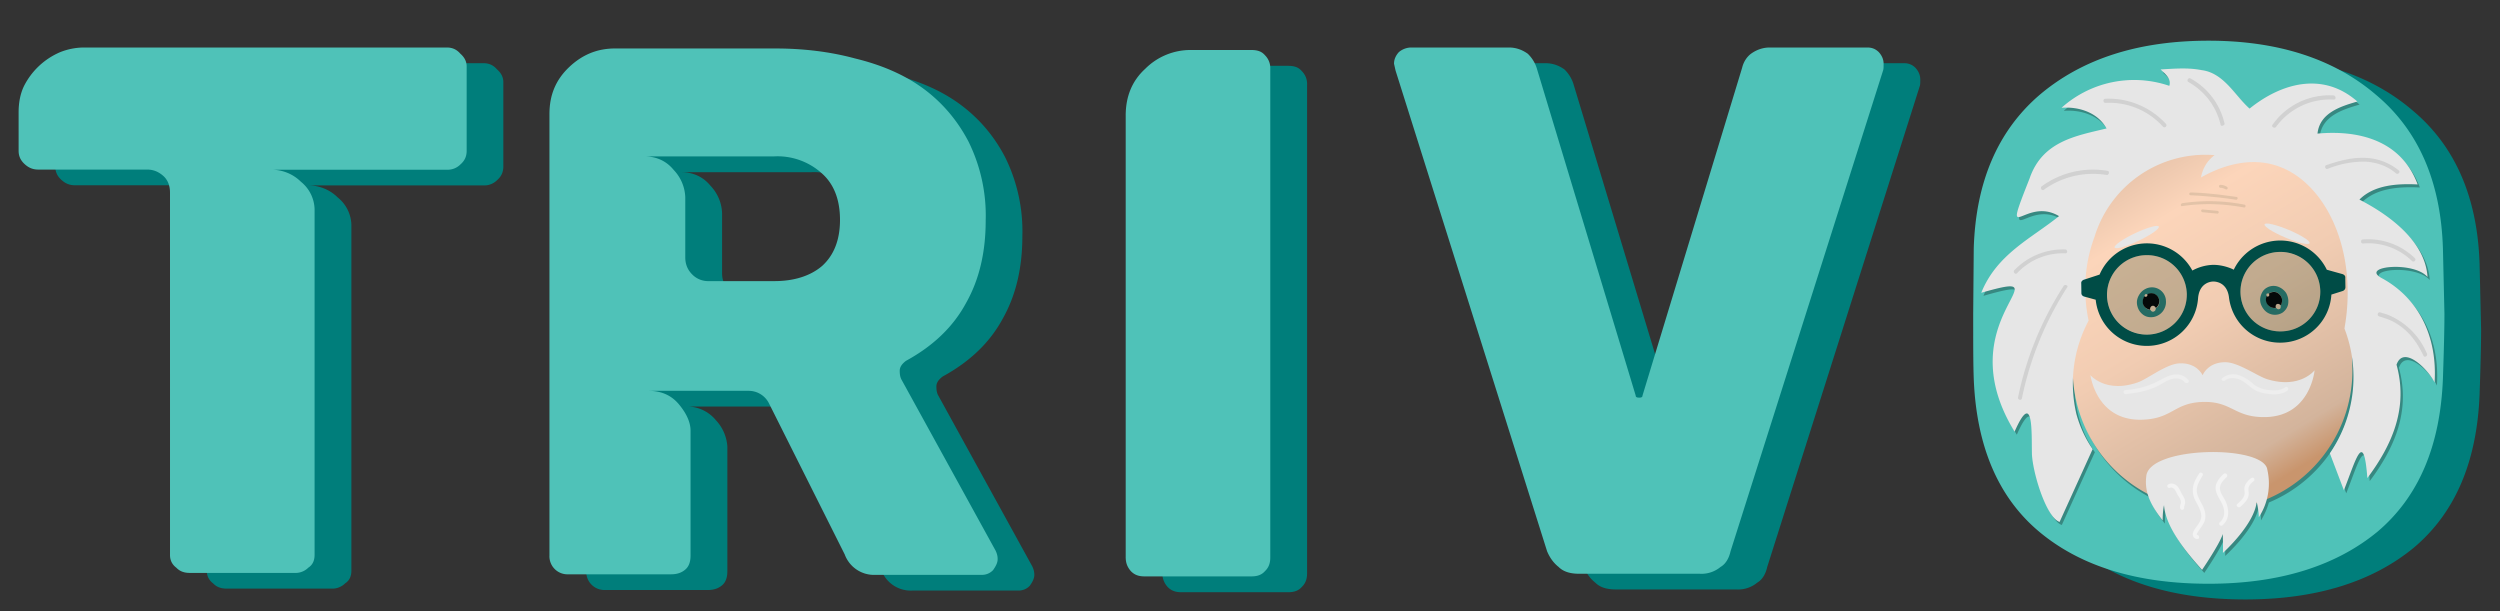 <svg xmlns="http://www.w3.org/2000/svg" viewBox="0 0 1800 440" xmlns:v="https://vecta.io/nano"><rect x="0" y="0" width="1800" height="440" fill="#333333" stroke="none"/><style><![CDATA[.H{fill:#e6e6e6}.I{enable-background:new}.J{fill:#002700}]]></style><path d="M1616.6 431.6c-51.3 0-92.1-12.5-121.9-37.4s-45.3-61.9-47.2-110.2c-.4-10.2-.4-25.7-.4-46.8l.4-47.2c1.5-47.9 17.4-84.5 47.2-110.2 30.6-26 70.9-39.2 121.9-39.2 50.2 0 90.6 13.2 120.8 39.2 30.6 25.7 46.4 62.7 47.9 110.2l1.1 47.2c0 11-.4 26.4-1.1 46.8-1.9 48.7-17.7 85.3-47.2 110.2-29.8 24.6-70.2 37.4-121.5 37.4zm0-81.5c18.9 0 34-5.7 45.3-17 11.3-11.7 17.4-29.1 18.1-52.8l1.1-45.3c0-9.1-.4-23.8-1.1-44.2-.8-23.4-6.8-40.8-18.1-52.1a60 60 0 0 0-45.3-17.4 60.6 60.6 0 0 0-45.7 17.4c-11.3 11.3-17.4 28.7-18.1 52.1-.4 10.2-.4 24.9-.4 44.2l.4 45.3c.8 23.4 6.8 41.1 18.1 52.8a61.9 61.9 0 0 0 45.7 17zM1370.9 45.5c3.4 0 6 1.1 8.3 3.4 2.3 2.6 3.4 5.3 3.4 8.3 0 2.3 0 3.8-.4 4.9l-109.8 346.1c-1.1 4.9-3.4 9.1-7.2 11.3a21.5 21.5 0 0 1-15.1 4.9h-86.8c-6.4 0-11.3-1.5-14.7-4.9-3.8-3-6.4-6.8-8.3-11.3L1031.2 62.1l-1.1-4.9c0-3 1.1-5.7 3.4-8.3a14 14 0 0 1 8.7-3.4h70.6c4.9 0 9.4 1.5 13.6 4.5a25 25 0 0 1 6.4 10.2l71.3 235.9c0 1.1.8 1.5 2.6 1.5 1.5 0 2.3-.4 2.3-1.5l71.7-235.9c1.1-4.5 3.4-7.9 6.4-10.2 4.2-3 8.7-4.5 13.6-4.5h70.2zm-534 366.9V94.6c0-13.6 4.5-24.9 14-33.6a46 46 0 0 1 33.2-13.6h43.4c4.5 0 7.5 1.1 9.8 3.8a13 13 0 0 1 3.8 9.8v351.8c0 4.1-1.1 7.2-3.8 9.8-2.3 2.6-5.3 3.8-9.8 3.8h-77c-4.2 0-7.2-1.1-9.8-3.8a14.3 14.3 0 0 1-3.8-10.2zm-95.5 9.4a11 11 0 0 1-8.3 3.4h-76.2a22.5 22.5 0 0 1-22.3-14.7l-54.7-109.1a16.3 16.3 0 0 0-14.7-8.7h-71.7a27 27 0 0 1 21.9 9.8 30.7 30.7 0 0 1 8.3 18.9v89.8c0 4.5-1.1 7.9-3.8 10.2s-6 3.4-10.2 3.4h-74a13.1 13.1 0 0 1-13.6-13.6V93.4c0-13.6 4.5-24.5 14-33.6s20.4-13.6 33.2-13.6h115.1c20.4 0 39.6 2.3 57.7 7.2 18.5 4.5 34.7 11.3 48.3 21.1s24.9 22.6 33.2 38.5a120 120 0 0 1 12.5 57c0 22.6-4.5 42.3-14 59.2-9.1 17-23.4 31-43.4 41.9-3 2.3-4.5 4.5-4.5 7.2s.4 4.5 1.1 6l67.9 123.4c1.1 2.3 1.5 4.1 1.5 6 .1 2.4-1.1 5.1-3.3 8.1zM631.2 169.7c0-14.7-4.5-26-13.2-33.6a47.6 47.6 0 0 0-34.3-12.1h-93.2c8.7 0 15.9 3.4 21.1 9.8a30 30 0 0 1 8.3 19.6v43.4c0 4.5 1.5 8.7 4.9 12.1a16 16 0 0 0 12.1 4.9H584c14.3 0 26-3.8 34.3-10.9a42.7 42.7 0 0 0 12.9-33.2zM348.1 45.5c4.1 0 7.2 1.5 9.8 4.5 3 2.6 4.5 5.7 4.5 9.1v60.8c0 4.1-1.5 7.2-4.5 9.8a13 13 0 0 1-9.8 3.8h-126a30 30 0 0 1 21.1 8.7 26.2 26.2 0 0 1 9.8 19.6v249.1c0 4.1-1.5 7.2-4.5 9.1a13 13 0 0 1-9.8 3.8h-75.5c-4.1 0-7.2-1.1-9.8-3.8-3-2.3-4.5-5.3-4.5-9.1V150c0-4.9-1.5-9.1-4.9-12.1s-7.2-4.5-11.3-4.5H54.1c-3.8 0-6.8-1.1-9.8-3.8s-4.5-5.7-4.5-9.8V92.3c0-6.8 1.1-13.2 3.8-18.9a50.6 50.6 0 0 1 43.5-27.9h261z" fill="#007e7b"/><path d="M1590.2 420.3c-51.3 0-92.1-12.5-121.9-37.4s-45.3-61.9-47.2-110.2c-.4-10.2-.4-25.7-.4-46.8l.4-47.2c1.5-47.9 17.4-84.5 47.2-110.2 30.6-26 70.9-39.2 121.9-39.2 50.2 0 90.6 13.2 120.8 39.2 30.6 25.7 46.4 62.7 47.9 110.2l1.1 47.2c0 11-.4 26.4-1.1 46.8-1.9 48.7-17.7 85.3-47.2 110.2-29.8 24.5-70.2 37.4-121.5 37.4zm0-81.5c18.9 0 34-5.7 45.3-17 11.3-11.7 17.4-29.1 18.1-52.8l1.1-45.3c0-9.1-.4-23.8-1.1-44.2-.8-23.4-6.8-40.8-18.1-52.1a60 60 0 0 0-45.3-17.4 60.6 60.6 0 0 0-45.7 17.4c-11.3 11.3-17.4 28.7-18.1 52.1-.4 10.2-.4 24.9-.4 44.2l.4 45.3c.8 23.4 6.8 41.1 18.1 52.8a61.6 61.6 0 0 0 45.7 17zM1344.5 34.2c3.4 0 6 1.1 8.3 3.4 2.3 2.6 3.4 5.3 3.4 8.3 0 2.3 0 3.8-.4 4.9L1246 396.9c-1.1 4.9-3.4 9.1-7.2 11.3a21.5 21.5 0 0 1-15.1 4.9h-86.8c-6.4 0-11.3-1.5-14.7-4.9-3.8-3-6.4-6.8-8.3-11.3L1004.8 50.8l-1.1-4.9c0-3 1.1-5.7 3.4-8.3a14 14 0 0 1 8.7-3.4h70.6c4.9 0 9.4 1.5 13.6 4.5a25 25 0 0 1 6.4 10.2l71.3 235.9c0 1.1.8 1.5 2.6 1.5 1.5 0 2.3-.4 2.3-1.5l71.7-235.9c1.1-4.5 3.4-7.9 6.4-10.2 4.2-3 8.7-4.5 13.6-4.5h70.2zM810.5 401V83.2c0-13.6 4.5-24.9 14-33.6A46 46 0 0 1 857.7 36H901c4.5 0 7.5 1.1 9.8 3.8a13 13 0 0 1 3.8 9.8v351.8c0 4.1-1.1 7.2-3.8 9.8-2.3 2.6-5.3 3.8-9.8 3.8h-77c-4.2 0-7.2-1.1-9.8-3.8-2.6-3-3.7-6-3.7-10.2zm-95.5 9.5a11 11 0 0 1-8.3 3.4h-76.2a22.5 22.5 0 0 1-22.3-14.7l-54.7-109.1a16.3 16.3 0 0 0-14.7-8.7H467c9.4 0 16.6 3.4 21.9 9.8s8.3 12.8 8.3 18.9v89.8c0 4.5-1.1 7.9-3.8 10.2s-6 3.4-10.2 3.4h-74a13 13 0 0 1-13.6-13.6V82.1c0-13.6 4.5-24.5 14-33.6s20.4-13.6 33.2-13.6H558c20.4 0 39.6 2.3 57.7 7.2 18.5 4.5 34.7 11.3 48.3 21.1s24.9 22.7 33.2 38.5a120 120 0 0 1 12.5 57c0 22.6-4.5 42.3-14 59.2-9.1 17-23.4 31-43.4 41.9-3 2.3-4.5 4.5-4.5 7.2s.4 4.5 1.1 6l67.9 123.4c1.1 2.3 1.5 4.1 1.5 6 .1 2.4-1.1 5-3.3 8.1zM604.8 158.3c0-14.7-4.5-26-13.2-33.6a47.6 47.6 0 0 0-34.3-12.1H464c8.7 0 15.9 3.4 21.1 9.8a30 30 0 0 1 8.3 19.6v43.4c0 4.5 1.5 8.7 4.9 12.1a16 16 0 0 0 12.1 4.9h47.2c14.3 0 26-3.8 34.3-10.9 8.3-7.5 12.9-18.4 12.9-33.2zM321.7 34.2c4.1 0 7.2 1.5 9.8 4.5 3 2.6 4.5 5.7 4.5 9.1v60.8c0 4.1-1.5 7.2-4.5 9.8a13 13 0 0 1-9.8 3.8H195.6a30 30 0 0 1 21.1 8.7 26.2 26.2 0 0 1 9.8 19.6v249.1c0 4.1-1.5 7.2-4.5 9.1a13 13 0 0 1-9.8 3.8h-75.5c-4.1 0-7.2-1.1-9.8-3.8-3-2.3-4.5-5.3-4.5-9.1V138.7c0-4.9-1.5-9.1-4.9-12.1s-7.2-4.5-11.3-4.5H27.7c-3.8 0-6.8-1.1-9.8-3.8s-4.5-5.7-4.5-9.8V81c0-6.8 1.1-13.2 3.8-18.9a52.1 52.1 0 0 1 26-24.5 46.8 46.8 0 0 1 17.4-3.4h261.1z" fill="#4fc2b8"/><path d="M1754.6 277.6c-4.3-9-22.3-27.5-27.4-12.8 8.5 30.7-2.8 57.3-21 81.6-2.7-35.4-8.1-13.4-16.9 8.8l-10.1-26.6a97.2 97.2 0 0016.3-64.5v2.5c1 42.8-24.8 79.8-61.9 95.2a52 52 0 01-5.7 12.9v-.9c0-3.2-.9-7.4-1.2-9.4l-.4.1c-2.3 16.2-24.2 35.8-24.2 35.8.2-4.8-.1-13.6-.1-13.6-2.1 7-14.9 25.8-14.9 25.8-10.2-11.3-26.3-30.1-27.4-46.5-1 4.2-1 11-1 11-4.7-6-8.9-12.1-10.9-19a100.9 100.9 0 01-53.8-85.8 84.5 84.5 0 0014.3 53.4l-23.8 52.4c-9.5-3.2-19.1-34.5-19.9-48.5-.4-14.5 1.4-48.1-12.5-16.5-49.8-81.3 40.1-118.4-24-100 11.3-28 36.1-39.1 56-55.2-24.8-14.8-41.7 24.8-21.2-27.1 9.2-26.9 33.5-30.7 55.4-36-6-11-19.1-15.9-32.4-14.9a78.3 78.3 0 0177.6-15.8c1.6-5.1-2.8-8.5-6.3-11.8 10.4-.6 20-1.4 29.6.5 16 2 24.2 18.6 34.5 27.7 22.8-18.4 52.8-26.9 77.6-5.1-12 3.5-27.1 8.1-28.7 23.1 28-2.6 59.9 3.8 72.1 36.6-14.3-.7-31.3.2-41.9 10.9 9.1 4.8 47.1 24.5 49 55.7-10-11.5-48.2-7.8-33.4.6 27.4 14.6 40.7 42.6 38.6 75.4z" opacity=".3"/><linearGradient id="A" x1="1523.725" x2="1656.618" y1="117.613" y2="336.154" gradientUnits="userSpaceOnUse"><stop offset="0" stop-color="#e3c0a7"/><stop offset=".2" stop-color="#fcd5ba"/><stop offset=".5" stop-color="#f1ccb2"/><stop offset=".9" stop-color="#d3b49c"/><stop offset="1" stop-color="#c9956d"/></linearGradient><path fill="url(#A)" d="M1595.4 367.2a101 101 0 01-103-98.4l-1.6-72.7a83.5 83.5 0 0181.5-85.3l34.5-.7a83.5 83.5 0 0185.3 81.5l1.6 72.7a100.5 100.5 0 01-98.3 102.9z"/><path d="M1752.9 275.4c-4.3-9-22.3-27.5-27.4-12.8 8.5 30.7-2.8 57.3-21 81.6-2.7-35.4-8.1-13.4-16.9 8.8l-10.1-26.6a97.2 97.2 0 0010.5-89.9c10.1-56.6-13.9-105.4-48.2-117-23.4-8-46.2 3.2-55.1 8.3a27 27 0 014.1-10.2c1.5-2.2 3.5-4.2 5.7-5.9a83.5 83.5 0 00-86.5 59c-10 26.8-6.2 50.6-4.2 60.2a95.9 95.9 0 00-8.8 67.2c3 10.9 7.5 19.2 11.7 25.3l-23.8 52.4c-9.5-3.2-19.1-34.5-19.9-48.5-.4-14.5 1.4-48.1-12.5-16.5-49.8-81.3 40.1-118.4-24-100 11.3-28 36.1-39.1 56-55.2-24.8-14.8-41.7 24.8-21.2-27.1 9.2-26.9 33.5-30.7 55.4-36-6-11-19.1-15.9-32.4-14.9a78.3 78.3 0 0177.6-15.8c1.6-5.1-2.8-8.5-6.3-11.8 10.4-.6 20-1.4 29.6.5 16 2 24.2 18.6 34.5 27.7 22.8-18.4 52.8-26.9 77.6-5.1-12 3.5-27.1 8.1-28.7 23.1 28-2.6 59.9 3.8 72.1 36.6-14.3-.7-31.3.2-41.9 10.9 9.1 4.8 47.1 24.5 49 55.7-10-11.5-48.2-7.8-33.4.6 27.3 14.6 40.6 42.6 38.5 75.4z" class="H"/><path d="M1638.8 91.3a48 48 0 0141.4-19.6c2 .1 1.8-2.8-.1-3a50.1 50.1 0 00-38.5 14.7c-2 2-3.7 4.2-5.4 6.4-1.1 1.5 1.5 3 2.6 1.5zm37.1 30.3a68.4 68.4 0 0127.1-5.2c8 .4 15.9 3.1 22.1 8.4 1.5 1.2 3.5-1 2-2.1a40 40 0 00-23.4-9c-9.7-.6-19.5 2-28.7 5.2-1.7.5-.8 3.3.9 2.7zm25.6 53.7a45.1 45.1 0 0135.1 12.6c1.4 1.4 3.5-.9 2-2.1a48.3 48.3 0 00-37.2-13.4c-1.9 0-1.9 3.1.1 2.9zm11.5 52.5c3.5 1.1 6.8 2.1 9.9 3.7a44.2 44.2 0 0114.1 11.7c3.2 3.9 5.7 8.4 7.9 12.9.7 1.7 3.3.1 2.5-1.5a51.7 51.7 0 00-28.5-28.1l-5.2-1.6c-1.8-.4-2.5 2.4-.7 2.9zM1601.6 88.7a49.5 49.5 0 00-24.4-32.2c-1.6-1-3.1 1.7-1.5 2.6a47.5 47.5 0 0123.1 30.6c.3 1.7 3.3.7 2.8-1zm-42.2.4a56 56 0 00-43.5-18c-2 0-1.8 3 .1 3a51.6 51.6 0 0141.3 17.1c1.4 1.5 3.5-.8 2.1-2.1zm-42 33.9a62.7 62.7 0 00-47.3 11.1c-1.5 1.1 0 3.6 1.5 2.5a60.5 60.5 0 0145.3-10.6c1.6.1 2.3-2.8.5-3zm-31.5 82.8a234.7 234.7 0 00-32.9 80.3c-.4 1.8 2.5 2.6 2.8.6a234.8 234.8 0 0132.5-79.7c1.2-1.3-1.4-2.6-2.4-1.2z" opacity=".2" fill="gray" class="I"/><path fill="#004c46" d="M1686.4 197.3l-11.1-3.1a37.2 37.2 0 00-67 0c-1.6-.9-7.9-3.6-15-3.5l.1 4.1-.1-4.1a33 33 0 00-14.8 4.1 37.1 37.1 0 00-66.8 2.9l-11 3.6c-.1 0-2.5.7-2.2 2.8l.1 6.8c-.1 2.2 2.2 2.7 2.3 2.7l8 2.2a37 37 0 0073.7-.9c.9-12 10.2-12.2 10.9-12.2h.1c1.1 0 10 .1 11.3 11.7a37 37 0 0037.6 32.3 36.8 36.8 0 0036.1-34.6l7.9-2.5c.1 0 2.2-.6 2.2-2.8l-.1-6.8c.3-2-2.1-2.7-2.2-2.7zm-140.1 43.6a28.6 28.6 0 11-1.3-57.2c16-.4 29.1 12.1 29.5 28a28.8 28.8 0 01-28.2 29.2zm96.1-2.3a28.6 28.6 0 11-1.3-57.2 28.7 28.7 0 0129.5 28c.4 15.9-12.3 29-28.2 29.2z"/><path d="M1486.9 179.6a48.5 48.5 0 00-36.6 15c-1.2 1.4.9 3.5 2.1 2a45.1 45.1 0 0134.5-14.2c1.9.3 1.9-2.7 0-2.8z" opacity=".2" fill="gray" class="I"/><path d="M1632.3 273c-7-2.2-21.2-12.5-30.5-12.2-12.5.2-15.9 9.4-15.9 9.4s-3.9-9-16.4-8.6c-9.4.2-23.1 11.1-30 13.6-23.3 8.3-34.4-5.1-34.4-5.1s4.2 32.8 36.7 32.1c22.6-.5 23.3-12.3 44.4-12.8s22.4 11.3 45 10.9c32.4-.7 35.3-33.7 35.3-33.7s-10.5 13.7-34.2 6.4zm-74.2 90.7c-1 4.2-1 11-1 11-7.4-9.5-13.3-19.1-11.8-31.6 1.5-22.1 85.2-23.1 87.2-4.8a44.3 44.3 0 0 1-6.2 34.2c.2-4.2-1.5-11.3-1.5-11.3-1.5 16.4-24.3 36.9-24.3 36.9.2-4.8-.1-13.6-.1-13.6-2.1 7-14.9 25.8-14.9 25.8-10.3-11.5-26.3-30.2-27.4-46.6z" class="H"/><g fill="#fff" opacity=".5"><path d="M1583.3 341c-1.8 3-3.8 6.2-4.3 9.6a16 16 0 0 0 1.8 10.1c1.6 3.2 3.8 6.5 4.1 10.4.2 3.6-2 6-3.9 8.8-1 1.4-2.2 3.1-2.2 4.9s1.4 3.2 3.2 3.3c2 .1 1.7-2.8-.1-3-1-.1 2-4.1 2.1-4.4 1.1-1.5 2.2-3 3-4.7 1.6-3.7.9-7.6-.7-11.2-1.7-3.6-4.3-7.2-4.6-11.2-.2-4.1 2.2-7.8 4.2-11.2 1-1.7-1.6-3-2.6-1.4zm17.8.2a19 19 0 0 0-5.4 7.2c-1.1 3.2-.1 6.4 1.5 9.4 1.6 3.1 3.7 6 4.1 9.6.4 3-.4 6.4-2.8 8.4-.6.5-1 1.2-.5 2 .4.6 1.4 1 2.1.5 5.5-4.4 4.9-12.1 2.1-17.9-1.5-3-4.1-6-3.8-9.4.2-3.1 2.8-5.5 4.9-7.6 1.2-1.4-.9-3.5-2.2-2.2zm19.6 3.1a15.3 15.3 0 0 0-3.8 4.2c-.4.7-.7 1.6-.9 2.5-.2 1.1 0 2.1.1 3.2.4 3.7-2.7 6.4-5.2 8.6-1.5 1.2.7 3.3 2.2 2.1 2.7-2.5 5.7-5.2 6-9 .1-1.8-.6-3.7.1-5.5.7-1.6 2.2-3 3.6-4.1.6-.5.5-1.6 0-2.1-.6-.4-1.5-.3-2.1.1zm-58.1 6.9c1-.6 2.3.4 3 1.1 1.1 1.2 1.6 3.1 2.5 4.4s1.8 2.6 2.1 4.2c.4 1.6-.9 3-.6 4.7.1.7.7 1.5 1.5 1.5.7 0 1.6-.6 1.5-1.5-.1-1 .4-1.8.6-2.8s.1-2-.1-3c-.6-2-2-3.7-2.8-5.4-.9-1.8-1.7-3.8-3.5-5.1-1.6-1.2-3.8-1.6-5.5-.6-1.9.9-.3 3.4 1.3 2.5z"/><path d="M1602 274c3.1-2.5 7.8-2 11.2-.4 3.8 1.8 6.7 5.2 10.4 7.3 3.6 2 7.9 2.6 12 3 3.9.2 8-.2 11.3-2.6 1.6-1.1 0-3.6-1.5-2.5-3.5 2.5-7.8 2.5-11.8 2-2.1-.2-4.2-.6-6-1.4-2.1-.7-3.8-1.8-5.5-3.2a29.3 29.3 0 00-10.6-6.3c-3.9-1-8.1-.4-11.2 2.2-1.9 1.1.3 3 1.7 1.9zm-26.3-.3a10.7 10.7 0 00-8.9-4.1c-4.1 0-7.6 2-11.1 3.8a58.9 58.9 0 01-25.3 7.4c-2 .1-1.8 3.1.1 3 8.1-.9 16.3-2.3 23.7-6.2 3.3-1.7 6.7-4.2 10.5-4.9 2.8-.5 6.4 0 8.1 2.5 1.7 1.5 4.1-.1 2.9-1.5z" opacity=".6"/></g><path d="M1574.5 211.6c.4 15.8-12.2 29-28.2 29.2a28.6 28.6 0 11-1.3-57.2c16-.2 29.2 12.3 29.5 28z" opacity=".2" class="I J"/><ellipse cx="1646.7" cy="168.3" rx="3" ry="17.6" transform="rotate(292.8 1646.7 168.3)" class="H"/><path d="M1670.6 209.4c.4 15.8-12.2 29-28.2 29.2a28.6 28.6 0 11-1.3-57.2c16-.2 29.2 12.2 29.5 28z" opacity=".2" class="I J"/><ellipse cx="1538.4" cy="170.7" rx="17.6" ry="3" transform="rotate(334.6 1538.4 170.6)" class="H"/><path d="M1571.1 148.4c14.9-2.2 29.8-1.8 44.6 1 1.1.2 1.6-1.6.5-2-14.9-3-30.1-3.3-45-1.1-1.3.5-1.3 2.3-.1 2.1zm6.2-7.8a327 327 0 0132.6 3.2c1.2.1 1.7-1.7.5-2-11-1.5-21.9-3-33-3.2-1.5 0-1.5 2-.1 2zm8.5 12.2l10.7 1c.5.1 1-.5 1-1s-.5-1-1-1l-10.7-1c-.5-.1-1 .5-1 1 .1.5.5.9 1 1zm12.8-17.6h.4.1l.5.1 1 .2.5.2h.1l.2.1 1 .5c.4.2 1.1.1 1.4-.4s.1-1.1-.4-1.4c-1.5-.9-3-1.4-4.7-1.4a1 1 0 00-1 1 1 1 0 00.9 1.1z" opacity=".1" class="J"/><path d="M1647.6 216.3c.1 2.6-.4 4.4-1.7 6.3a12 12 0 01-2.2 2.3 10.2 10.2 0 01-13.7-2.1c-3.1-3.9-3.6-8.1-1.1-12.5a8.4 8.4 0 013.1-3.1c2.7-1.6 6-1.8 8.9-.5a12 12 0 015.1 4.2c1.1 2 1.5 3.8 1.6 5.4zm-15.4-2.9l-.1.5c-.7 2.3-.2 4.4 1.7 6.3 1.4 1.2 3 1.8 5.1 1.6l.2.2c.5.4 1.1.9 1.8.6.9-.2 1.1-.6 1.2-1.4.1-.5 0-1.2-.2-1.7.4-.1.6-.4.7-.6.9-2.5.7-4.9-1.4-7-2.2-2.2-4.8-2.3-7.6-.6-1.4-.1-2 .1-1.7 1.2 0 .5.1.6.3.9z" fill="#256b63"/><path d="M1633.6 211.4c2.7-1.7 5.5-1.6 7.6.6 2.2 2.1 2.2 4.6 1.4 7-.1.4-.2.5-.7.6l-.5-.4c-1-.6-2-.5-2.6.2l-.4.9.2 1.4c-2.1.2-3.8-.4-5.1-1.6a5.6 5.6 0 0 1-1.7-6.3l.1-.5c.4.1.9.5 1.4.1s.7-.7.5-1.2c.1-.2 0-.4-.2-.8z" fill="#050909"/><path d="M1559.5 217.1a11 11 0 01-8.7 11.1c-3.5.6-6.3-.2-8.5-2.2a10.6 10.6 0 01-3.3-5.3c-.9-3.1-.4-6 1.5-8.9 1-1.5 2.2-2.7 4.1-3.7a10.1 10.1 0 0114.8 7.4l.1 1.6zm-15.3-3.5a5.4 5.4 0 00-1.2 4.4c.2 2.7 2.2 4.7 5.3 5.2.1.2.4.2.4.5 1 1.1 2.2.9 3.1-.2.2-.5.4-1.1.4-1.6.4-.1.6-.5 1-.7a5.9 5.9 0 000-8 5.6 5.6 0 00-6.9-1.1l-.4-.2c-1.1-.4-1.6.1-1.7.7-.3.1-.1.5 0 1z" fill="#256b63"/><path d="M1546.2 211.8a5.8 5.8 0 016.9 1.1 5.9 5.9 0 010 8c-.2.4-.5.6-1 .7-.1-.2-.2-.5-.5-.7-.7-1-2.2-1-3 0-.2.4-.5.7-.5 1.2v.9c-3.1-.6-5.1-2.5-5.3-5.2-.1-1.6.2-3.1 1.2-4.4.5.2 1 .5 1.6.1.5-.4.6-.7.5-1.2l.1-.5z" fill="#050909"/></svg>